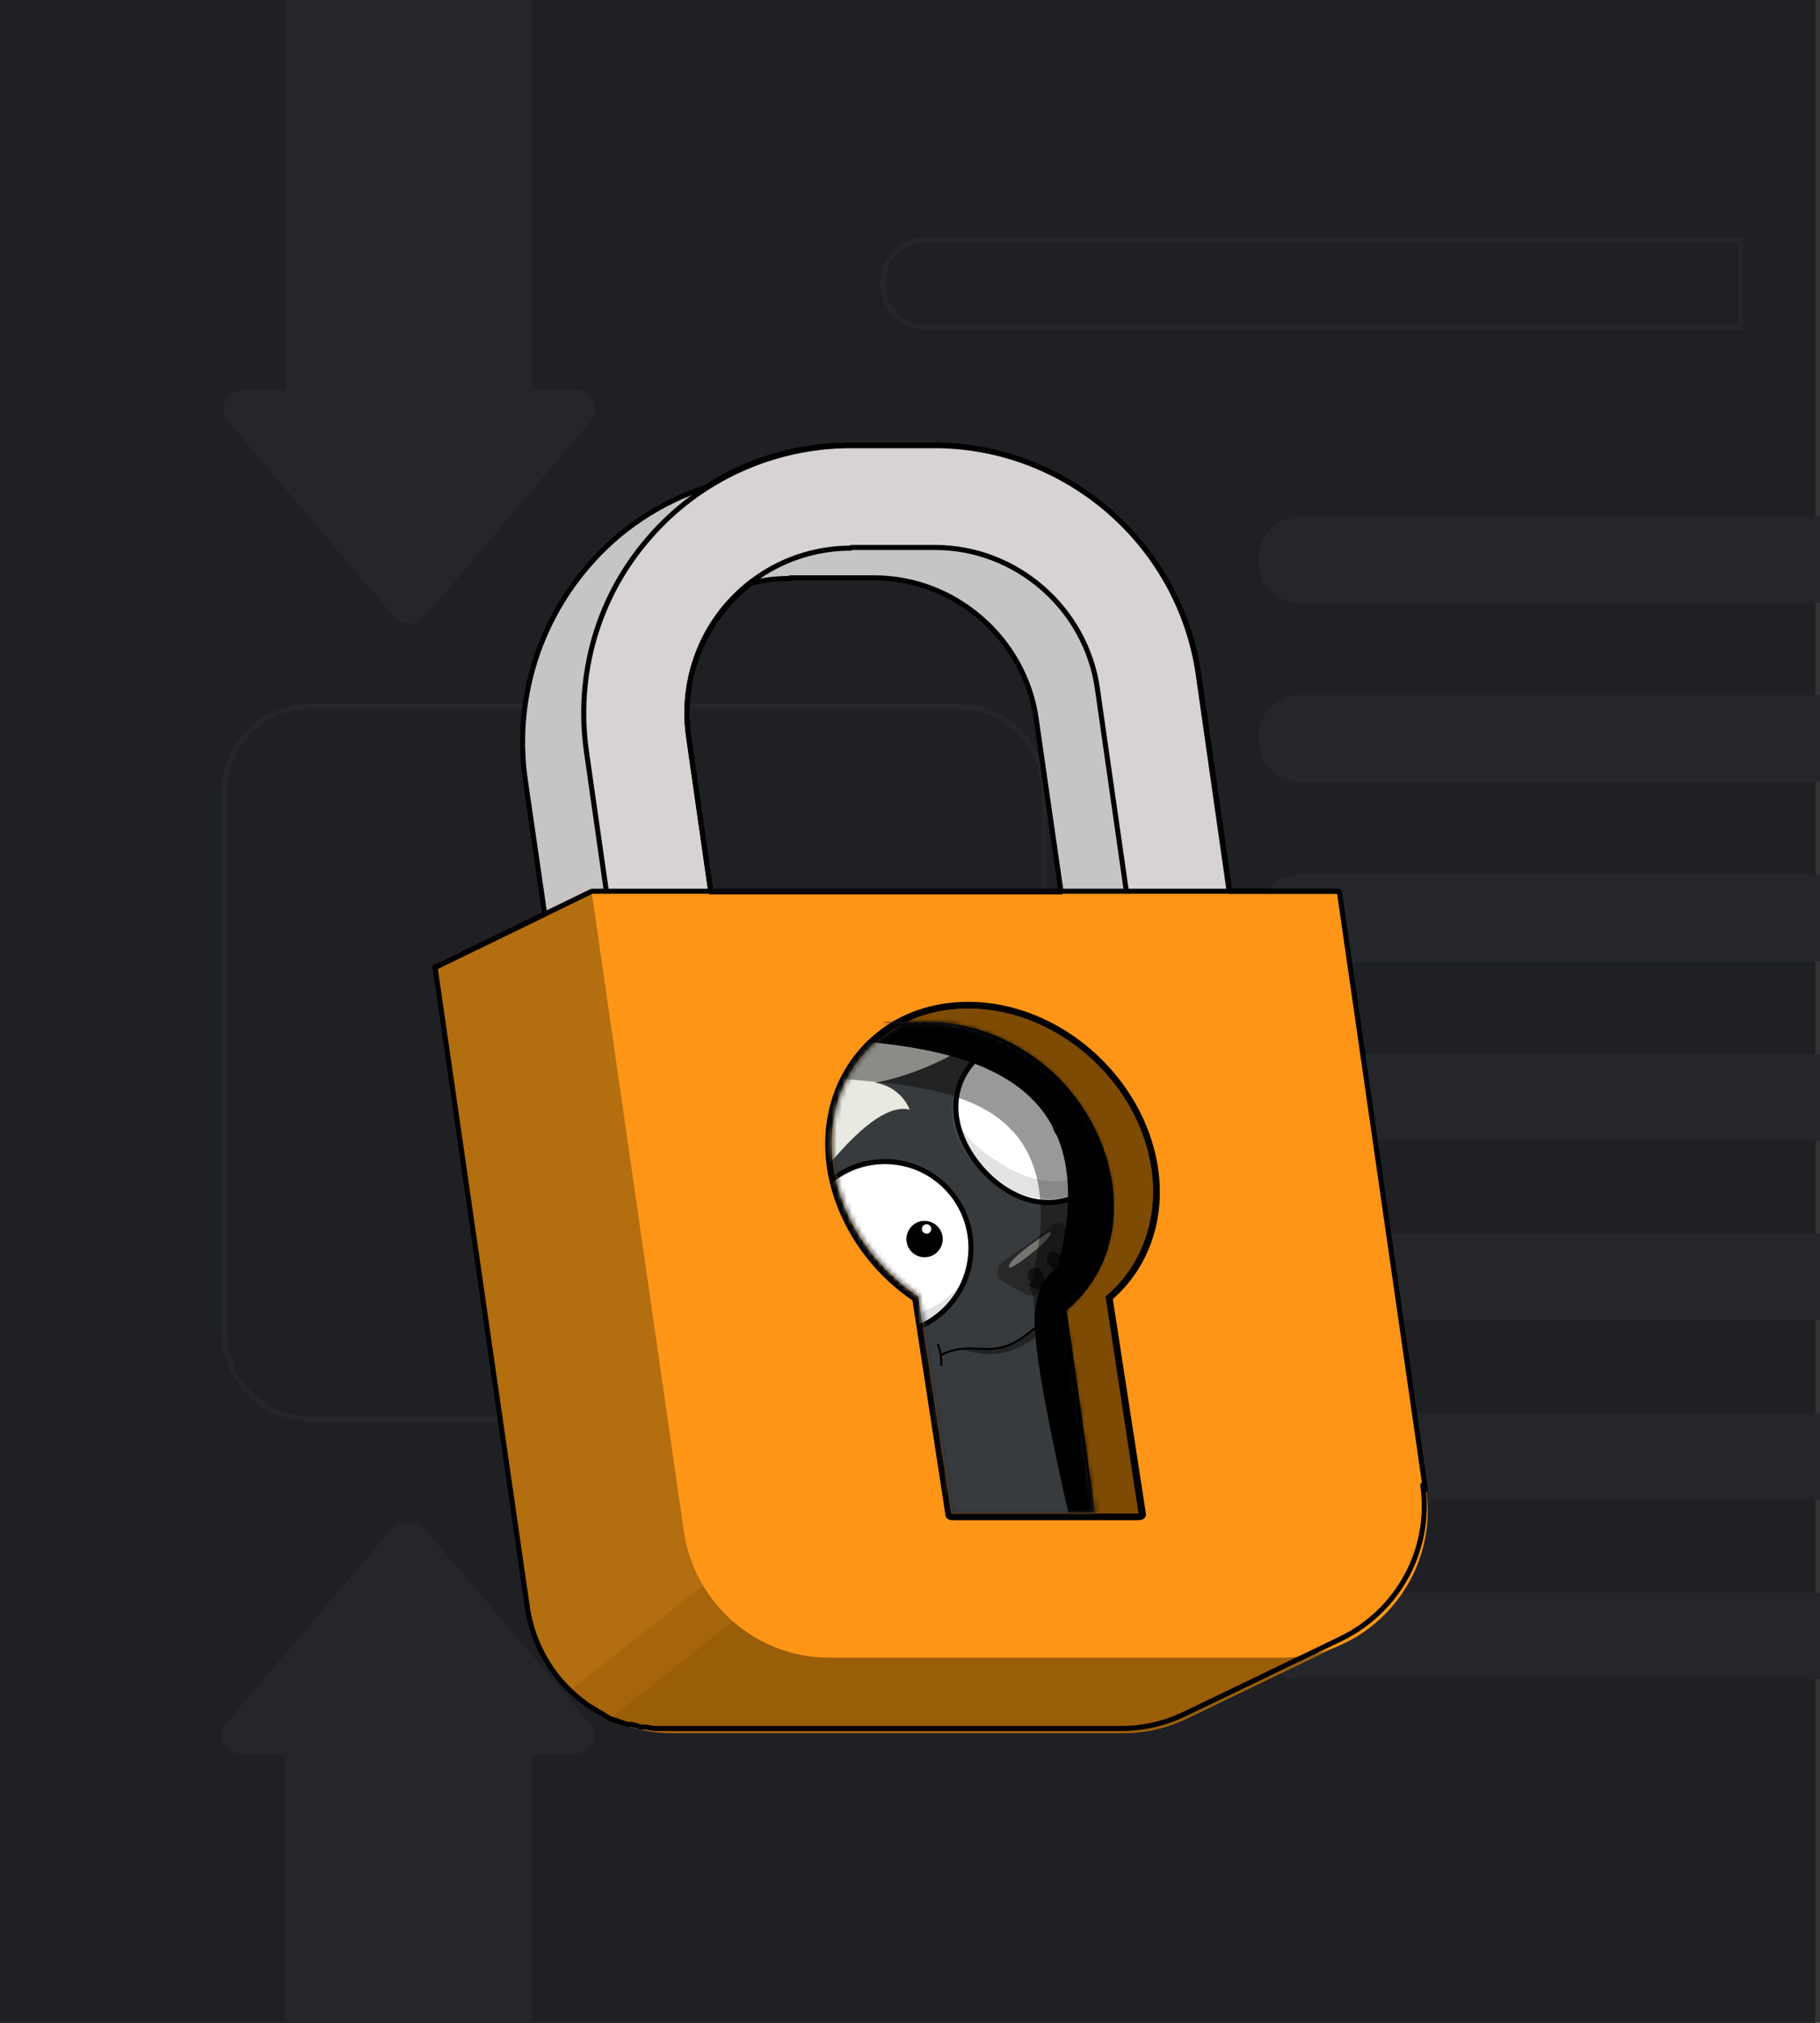 <svg width="360" height="400" viewBox="0 0 360 400" fill="none" xmlns="http://www.w3.org/2000/svg">
<rect x="0" y="0" width="360" height="400" fill="#333333" stroke="none"/>
<g clip-path="url(#clip0_794_878)">
<path d="M359.092 -1.469H-0.436V428.029H359.092V-1.469Z" fill="#1E2024"/>
<path d="M105.322 -7.344H56.474V87.76H105.322V-7.344Z" fill="#24262A"/>
<path d="M77.967 122.032L45.116 83.354C43.04 80.906 44.75 77.111 48.047 77.111H113.871C117.046 77.111 118.878 80.906 116.802 83.354L83.951 122.032C82.486 123.745 79.677 123.745 78.211 122.032H77.967Z" fill="#24262A"/>
<path d="M189.587 139.657H61.358C51.983 139.657 44.383 147.274 44.383 156.671V263.525C44.383 272.921 51.983 280.539 61.358 280.539H189.587C198.962 280.539 206.561 272.921 206.561 263.525V156.671C206.561 147.274 198.962 139.657 189.587 139.657Z" stroke="#24262A" stroke-miterlimit="10"/>
<path d="M56.351 431.334H105.2L105.2 336.23H56.351L56.351 431.334Z" fill="#24262A"/>
<path d="M83.707 301.958L116.557 340.636C118.633 343.084 116.924 346.879 113.626 346.879H47.803C44.627 346.879 42.796 343.084 44.872 340.636L77.722 301.958C79.188 300.245 81.997 300.245 83.462 301.958H83.707Z" fill="#24262A"/>
<path d="M257.12 102.081H418.566V119.217H257.12C252.602 119.217 248.938 115.545 248.938 111.016V110.281C248.938 105.753 252.602 102.081 257.12 102.081Z" fill="#24262A"/>
<path d="M257.12 137.454H418.566V154.59H257.12C252.602 154.59 248.938 150.918 248.938 146.389V145.655C248.938 141.126 252.602 137.454 257.12 137.454Z" fill="#24262A"/>
<path d="M257.12 172.95H418.566V190.086H257.12C252.602 190.086 248.938 186.414 248.938 181.885V181.15C248.938 176.622 252.602 172.95 257.12 172.95Z" fill="#24262A"/>
<path d="M257.12 208.445H418.566V225.581H257.12C252.602 225.581 248.938 221.909 248.938 217.381V216.646C248.938 212.117 252.602 208.445 257.12 208.445Z" fill="#24262A"/>
<path d="M257.12 243.941H418.566V261.077H257.12C252.602 261.077 248.938 257.405 248.938 252.876V252.142C248.938 247.613 252.602 243.941 257.12 243.941Z" fill="#24262A"/>
<path d="M257.12 279.437H418.566V296.573H257.12C252.602 296.573 248.938 292.901 248.938 288.372V287.638C248.938 283.109 252.602 279.437 257.12 279.437Z" fill="#24262A"/>
<path d="M257.12 314.933H418.566V332.068H257.12C252.602 332.068 248.938 328.397 248.938 323.868V323.133C248.938 318.605 252.602 314.933 257.12 314.933Z" fill="#24262A"/>
<path d="M182.87 47.491H344.315V64.627H182.87C178.351 64.627 174.688 60.955 174.688 56.426V55.691C174.688 51.163 178.351 47.491 182.87 47.491Z" stroke="#24262A" stroke-miterlimit="10"/>
<path d="M201.633 219.426H139.659C124.631 219.426 111.731 208.23 109.603 193.434L104.018 154.246C101.89 139.051 106.279 123.722 116.386 112.126C126.36 100.529 140.989 93.865 156.283 93.865H172.907C198.973 93.865 221.449 113.326 225.173 139.184L231.689 184.77C232.886 193.434 230.359 202.365 224.641 209.03C218.922 215.694 210.544 219.56 201.766 219.56L201.633 219.426ZM156.283 114.259C146.841 114.259 137.931 118.391 131.813 125.455C125.695 132.52 122.903 141.983 124.232 151.314L129.818 190.502C130.483 195.434 134.739 199.033 139.659 199.033H201.633C204.559 199.033 207.219 197.833 209.214 195.567C211.076 193.301 212.006 190.502 211.607 187.57L205.091 141.983C202.83 126.122 188.999 114.125 173.04 114.125H156.416L156.283 114.259Z" fill="#C6C4C4"/>
<path d="M213.602 213.695H151.629C136.601 213.695 123.701 202.498 121.573 187.703L115.987 148.515C113.859 133.319 118.248 117.991 128.355 106.394C138.33 94.798 152.959 88.133 168.252 88.133H184.876C210.943 88.133 233.418 107.594 237.142 133.453L243.658 179.039C244.855 187.703 242.328 196.633 236.61 203.298C230.891 209.963 222.513 213.828 213.735 213.828L213.602 213.695ZM168.252 108.394C158.81 108.394 149.9 112.526 143.782 119.59C137.665 126.655 134.872 136.119 136.202 145.449L141.787 184.637C142.452 189.569 146.708 193.168 151.629 193.168H213.602C216.528 193.168 219.188 191.968 221.183 189.702C223.045 187.436 223.976 184.637 223.577 181.705L217.06 136.119C214.799 120.257 200.968 108.26 185.009 108.26H168.385L168.252 108.394Z" fill="#D7D3D2"/>
<path d="M213.602 213.695H151.629C136.601 213.695 123.701 202.498 121.573 187.703L115.987 148.515C113.859 133.319 118.248 117.991 128.355 106.394C138.33 94.798 152.959 88.133 168.252 88.133H184.876C210.943 88.133 233.418 107.594 237.142 133.453L243.658 179.039C244.855 187.703 242.328 196.633 236.61 203.298C230.891 209.963 222.513 213.828 213.735 213.828L213.602 213.695ZM168.252 108.394C158.81 108.394 149.9 112.526 143.782 119.59C137.665 126.655 134.872 136.119 136.202 145.449L141.787 184.637C142.452 189.569 146.708 193.168 151.629 193.168H213.602C216.528 193.168 219.188 191.968 221.183 189.702C223.045 187.436 223.976 184.637 223.577 181.705L217.06 136.119C214.799 120.257 200.968 108.26 185.009 108.26H168.385L168.252 108.394Z" stroke="black" stroke-linecap="round" stroke-linejoin="round"/>
<path d="M117.317 176.24L86.197 191.302L109.47 231.289L138.595 193.568L117.317 176.24Z" fill="#B26E0F"/>
<path d="M265.735 324.994L250.574 306.2L234.083 191.302C234.083 191.302 234.083 191.168 233.817 191.168H86.33C86.33 191.168 86.064 191.168 86.064 191.435L104.284 317.796C106.279 332.059 118.514 342.722 133.01 342.722H222.247C226.768 342.722 231.024 341.656 234.881 339.79L265.602 324.994H265.735Z" fill="#B26E0F"/>
<path opacity="0.5" d="M220.384 339.656L251.105 324.861L238.338 308.999L178.625 282.207L112.928 334.191C118.247 339.256 125.296 342.455 133.142 342.455H207.75C212.272 342.455 216.528 341.389 220.384 339.523V339.656Z" fill="#9A5D08"/>
<path d="M252.968 309.132L193.255 282.341L120.775 339.79C124.499 341.522 128.754 342.589 133.143 342.589H222.38C226.902 342.589 231.157 341.522 235.014 339.656L265.735 324.861L252.968 308.999V309.132Z" fill="#9A5D08"/>
<path d="M253.234 327.793H163.997C149.634 327.793 137.398 317.13 135.271 302.868L117.051 176.506C117.051 176.506 117.051 176.24 117.317 176.24H264.804C264.804 176.24 264.937 176.24 265.07 176.373L282.093 294.603C284.619 312.065 271.054 327.793 253.367 327.793H253.234Z" fill="#FF9517"/>
<path d="M227.699 230.89C225.04 213.562 208.815 199.433 191.526 199.433C174.237 199.433 162.268 213.562 164.928 230.89C167.587 248.218 173.04 250.617 181.684 256.349L188.201 299.269H225.173L218.656 256.349C225.572 250.617 229.295 241.42 227.699 230.89Z" fill="#7D4B03"/>
<path d="M191.526 199.433C208.815 199.433 225.04 213.562 227.7 230.89C229.296 241.286 225.572 250.617 218.656 256.349L225.173 299.269H188.201L181.685 256.349C173.04 250.617 166.524 241.42 164.928 230.89C162.268 213.562 174.237 199.433 191.526 199.433ZM191.526 198.1C182.882 198.1 175.168 201.432 169.849 207.697C164.529 213.961 162.268 222.226 163.598 231.156C165.194 241.286 171.444 251.017 180.488 257.148L187.004 299.535C187.004 300.202 187.669 300.602 188.334 300.602H225.306C225.705 300.602 226.104 300.468 226.37 300.202C226.636 299.935 226.769 299.535 226.636 299.135L220.119 256.882C227.301 250.617 230.625 240.887 229.03 230.756C226.237 212.762 209.48 198.1 191.526 198.1Z" fill="black"/>
<path d="M210.411 259.014C217.326 253.283 221.05 244.086 219.454 233.555C216.794 216.227 200.57 202.098 183.281 202.098C165.992 202.098 179.956 202.232 178.493 202.498C168.785 207.563 163.199 218.36 165.061 230.756C166.657 241.153 173.173 250.484 181.818 256.215L188.334 299.135H216.528L210.411 258.881V259.014Z" fill="#2B2B38"/>
<mask id="mask0_794_878" style="mask-type:luminance" maskUnits="userSpaceOnUse" x="164" y="202" width="56" height="98">
<path d="M210.411 259.014C217.326 253.283 221.05 244.086 219.454 233.555C216.794 216.227 200.57 202.098 183.281 202.098C165.992 202.098 179.956 202.232 178.493 202.498C168.785 207.563 163.199 218.36 165.061 230.756C166.657 241.153 173.173 250.484 181.818 256.215L188.334 299.135H216.528L210.411 258.881V259.014Z" fill="white"/>
</mask>
<g mask="url(#mask0_794_878)">
<path d="M216.129 255.949C218.39 256.882 220.119 261.014 220.119 261.014" stroke="black" stroke-width="0.5" stroke-linecap="round" stroke-linejoin="round"/>
<path d="M266.533 315.397C266.533 315.397 220.784 218.893 214.8 208.496C202.298 186.77 175.567 193.301 165.194 199.299C138.463 214.761 132.345 240.22 144.713 261.947C150.698 272.344 210.411 355.385 210.411 355.385L266.533 315.397Z" fill="#E8E9E1"/>
<path d="M178.227 194.367C178.227 193.701 178.227 192.768 178.493 191.568C179.158 187.436 182.483 183.837 182.483 183.837C173.705 187.969 167.854 195.434 167.854 195.434C169.316 189.835 182.749 178.372 182.749 178.372C182.749 178.372 140.989 200.765 138.729 235.288C137.798 244.086 139.792 253.283 144.713 261.813C160.938 290.071 210.411 355.251 210.411 355.251L266.533 315.264C266.533 315.264 220.784 218.76 214.799 208.363C206.155 193.168 190.462 191.835 178.227 194.367Z" fill="#E8E9E1"/>
<path d="M189.797 207.697C157.48 226.224 148.171 253.683 160.672 275.409C163.332 280.075 194.85 328.46 215.73 350.853C225.837 361.65 204.559 345.255 210.277 355.385L266.4 315.397C266.4 315.397 248.446 267.412 229.827 234.888C224.109 224.891 219.587 217.16 218.124 214.361C217.858 213.828 217.193 212.762 216.395 211.429C212.937 205.564 206.022 202.365 199.372 203.831C196.047 204.631 192.856 205.964 189.797 207.697Z" fill="#383B3D"/>
<path d="M216.129 210.896C215.597 209.829 215.065 208.896 214.799 208.363C206.155 193.168 190.462 191.835 178.227 194.367C178.227 193.701 178.227 192.768 178.493 191.568C179.158 187.436 182.483 183.837 182.483 183.837C173.705 187.969 167.854 195.434 167.854 195.434C169.316 189.835 182.749 178.372 182.749 178.372C182.749 178.372 140.989 200.765 138.729 235.288C137.798 244.086 139.792 253.283 144.713 261.813C160.938 290.071 210.411 355.252 210.411 355.252L213.735 352.852C217.326 354.452 221.05 356.584 216.129 351.119L266.533 315.264C266.533 315.264 248.579 267.278 229.96 234.755C224.242 224.758 219.72 217.027 218.257 214.228C217.991 213.695 217.326 212.628 216.528 211.296C216.528 211.162 216.262 210.896 216.129 210.762V210.896Z" stroke="black" stroke-linecap="round" stroke-linejoin="round"/>
<g style="mix-blend-mode:multiply" opacity="0.4">
<path d="M218.39 252.35L217.459 254.616L212.006 255.682C213.602 263.813 219.587 261.813 219.72 262.08C221.582 259.281 219.587 257.548 220.784 254.482L218.39 252.35Z" fill="black"/>
</g>
<path d="M198.309 249.551C196.979 250.484 196.846 252.483 198.176 253.283L202.298 255.682C204.027 256.615 206.421 256.215 208.283 254.616L209.214 253.683C210.81 252.216 211.741 250.217 211.475 248.351L210.943 243.419C210.81 241.82 208.948 241.286 207.884 242.486C206.687 243.819 200.17 248.218 198.309 249.417V249.551Z" fill="#282828"/>
<g style="mix-blend-mode:multiply" opacity="0.4">
<path d="M209.48 257.281C208.416 258.881 206.421 261.547 202.298 264.346C197.245 267.812 194.319 266.345 190.196 266.745C200.304 270.477 208.283 263.146 209.48 257.281Z" fill="black"/>
<path d="M218.257 247.551C218.257 248.084 217.991 248.617 217.991 249.151C217.991 251.95 216.794 253.416 214.134 254.882C213.203 255.415 212.538 255.682 212.006 255.815C212.804 255.815 213.868 255.815 214.533 255.682C215.996 255.415 217.459 253.949 217.459 253.949C217.459 253.949 217.725 253.016 218.39 251.683C218.789 250.75 218.39 248.751 218.39 247.684L218.257 247.551Z" fill="black"/>
</g>
<path d="M186.339 267.812C192.723 264.879 195.915 269.011 202.431 264.346C208.948 259.814 210.411 255.549 210.411 255.549C210.411 255.549 211.475 256.215 214.134 254.749C216.794 253.283 217.991 251.816 217.991 249.017C217.991 246.218 220.119 243.152 220.119 243.152" stroke="black" stroke-width="0.4" stroke-linecap="round" stroke-linejoin="round"/>
<path d="M185.541 265.945C186.339 267.812 186.206 269.944 186.206 269.944" stroke="black" stroke-width="0.4" stroke-linecap="round" stroke-linejoin="round"/>
<path opacity="0.4" d="M199.638 250.617C200.037 251.15 206.687 246.085 207.618 244.352C208.549 242.619 206.288 244.485 204.692 245.552C203.096 246.618 198.973 249.817 199.638 250.617Z" fill="#E8E9E1"/>
<path d="M212.671 255.549C214.533 256.082 215.198 261.68 218.922 261.947C222.646 262.213 223.843 255.949 221.582 251.417C219.321 246.885 218.39 248.884 218.39 248.884C218.39 248.884 218.39 250.883 217.06 252.483C215.863 253.949 214.533 254.616 214.533 254.616L212.671 255.549Z" fill="#B26E0F"/>
<path d="M212.671 255.549C214.533 256.082 215.198 261.68 218.922 261.947C222.646 262.213 223.843 255.949 221.582 251.417C219.321 246.885 218.39 248.884 218.39 248.884C218.39 248.884 218.39 250.883 217.06 252.483C215.863 253.949 214.533 254.616 214.533 254.616L212.671 255.549Z" stroke="black" stroke-width="0.5" stroke-linecap="round" stroke-linejoin="round"/>
<path opacity="0.7" d="M206.421 252.35C206.82 253.549 206.421 254.349 205.756 254.882C205.091 255.415 203.362 254.082 203.229 253.816C203.096 253.549 204.027 253.949 203.894 253.816C203.229 252.883 202.83 251.283 204.16 250.75C205.49 250.217 206.022 251.283 206.421 252.35Z" fill="#0A0A0A"/>
<path opacity="0.7" d="M208.016 251.017C208.947 251.816 209.745 251.683 210.41 251.017C211.075 250.35 210.144 248.351 210.011 248.084C209.878 247.818 210.011 249.017 210.011 248.751C209.479 247.818 208.016 246.885 207.351 248.084C206.686 249.284 207.351 250.084 208.149 250.883L208.016 251.017Z" fill="#0A0A0A"/>
<path d="M164.13 230.09L183.148 220.359L181.286 210.762L173.439 211.695L164.13 230.09Z" fill="#E8E9E1"/>
<path d="M164.13 230.09C171.045 221.826 176.232 218.493 179.956 219.426C177.828 214.495 173.04 214.095 173.04 214.095C173.04 214.095 180.621 213.028 189.93 207.697C193.92 205.431 196.314 208.496 196.314 208.496L183.946 225.691L174.636 231.023L164.263 230.09H164.13Z" fill="#383B3D"/>
<path d="M175.035 263.813C184.436 263.813 192.058 256.174 192.058 246.751C192.058 237.329 184.436 229.69 175.035 229.69C165.634 229.69 158.012 237.329 158.012 246.751C158.012 256.174 165.634 263.813 175.035 263.813Z" fill="white"/>
<g style="mix-blend-mode:multiply" opacity="0.2">
<path d="M189.398 254.616C183.28 261.68 172.375 262.48 165.327 256.348C160.007 251.683 158.278 244.352 160.406 237.954C156.15 244.885 157.48 254.082 163.864 259.681C170.247 265.279 181.817 265.146 187.935 257.948C189.398 256.215 190.462 254.216 191.26 252.216C190.728 253.016 190.196 253.816 189.531 254.616H189.398Z" fill="#707171"/>
</g>
<path d="M175.035 263.813C184.436 263.813 192.058 256.174 192.058 246.751C192.058 237.329 184.436 229.69 175.035 229.69C165.634 229.69 158.012 237.329 158.012 246.751C158.012 256.174 165.634 263.813 175.035 263.813Z" stroke="black" stroke-linecap="round" stroke-linejoin="round"/>
<path d="M182.881 248.617C184.864 248.617 186.472 247.006 186.472 245.019C186.472 243.031 184.864 241.42 182.881 241.42C180.898 241.42 179.291 243.031 179.291 245.019C179.291 247.006 180.898 248.617 182.881 248.617Z" fill="black"/>
<path d="M183.28 243.952C183.794 243.952 184.211 243.534 184.211 243.019C184.211 242.504 183.794 242.086 183.28 242.086C182.766 242.086 182.349 242.504 182.349 243.019C182.349 243.534 182.766 243.952 183.28 243.952Z" fill="white"/>
<path d="M218.257 210.363C224.242 217.56 223.311 228.357 216.129 234.488C208.948 240.487 199.771 237.821 193.787 230.623C187.802 223.425 187.004 214.361 194.319 208.23C201.633 202.098 212.272 203.165 218.39 210.363H218.257Z" fill="white"/>
<g style="mix-blend-mode:multiply" opacity="0.2">
<path d="M220.651 226.491C215.863 234.622 206.953 235.421 198.84 230.623C190.728 225.824 188.068 221.826 189.132 215.161C186.206 222.759 190.728 229.823 197.909 234.222C205.091 238.621 214.799 238.221 219.72 230.09C220.917 228.09 221.582 225.958 221.981 223.825C221.582 224.758 221.183 225.691 220.651 226.491Z" fill="#707171"/>
</g>
<path d="M218.257 210.363C224.242 217.56 223.311 228.357 216.129 234.488C208.948 240.487 199.771 237.821 193.787 230.623C187.802 223.425 187.004 214.361 194.319 208.23C201.633 202.098 212.272 203.165 218.39 210.363H218.257Z" stroke="black" stroke-linecap="round" stroke-linejoin="round"/>
<path d="M211.741 225.691C213.724 225.691 215.331 224.08 215.331 222.092C215.331 220.105 213.724 218.493 211.741 218.493C209.758 218.493 208.15 220.105 208.15 222.092C208.15 224.08 209.758 225.691 211.741 225.691Z" fill="black"/>
<path d="M212.006 220.893C212.52 220.893 212.937 220.475 212.937 219.96C212.937 219.444 212.52 219.026 212.006 219.026C211.492 219.026 211.075 219.444 211.075 219.96C211.075 220.475 211.492 220.893 212.006 220.893Z" fill="white"/>
<g style="mix-blend-mode:multiply" opacity="0.4">
<path d="M164.529 213.162C186.073 215.028 214.267 215.827 203.495 255.682C203.495 255.682 204.426 252.483 204.692 262.213C204.958 271.944 211.341 299.135 211.341 299.135H222.247L234.216 217.16L228.364 195.167C228.364 195.167 208.948 188.369 208.017 188.103C207.086 187.836 171.976 190.235 171.976 190.235L161.736 192.901L164.529 213.028V213.162Z" fill="black"/>
</g>
<g style="mix-blend-mode:multiply">
<path d="M166.79 205.564C188.334 207.43 219.853 211.029 209.081 251.017C209.081 251.017 204.426 252.483 204.692 262.213C204.958 271.944 211.341 299.135 211.341 299.135H222.247L234.216 217.16L228.364 195.167C228.364 195.167 208.948 188.369 208.017 188.103C207.086 187.836 171.976 190.235 171.976 190.235L161.736 192.901L166.79 205.431V205.564Z" fill="black"/>
</g>
</g>
<path d="M281.96 294.603L264.937 176.373C264.937 176.373 264.937 176.24 264.671 176.24H243.126L237.009 133.319C233.285 107.461 210.81 88 184.743 88H168.119C157.879 88 147.905 90.932 139.526 96.397C130.616 99.33 122.503 104.662 116.253 111.993C106.279 123.589 101.757 138.918 103.885 154.113L107.741 180.772L86.596 191.035H86.33C86.33 191.035 86.064 191.035 86.064 191.302L104.284 317.663C105.348 325.127 109.204 331.659 114.79 336.057C115.455 336.591 116.12 337.124 116.785 337.524C116.785 337.524 116.918 337.524 117.051 337.657C117.716 338.057 118.381 338.457 119.046 338.857C119.179 338.857 119.312 338.99 119.445 339.123C119.711 339.256 120.11 339.523 120.376 339.656C120.775 339.923 121.307 340.056 121.706 340.19C121.706 340.19 121.972 340.19 122.105 340.323C122.371 340.323 122.636 340.589 122.902 340.589C123.301 340.723 123.7 340.856 124.099 340.989C124.099 340.989 124.365 340.989 124.498 340.989H124.764C124.897 340.989 125.163 340.989 125.296 341.123C125.828 341.123 126.227 341.389 126.759 341.522C126.759 341.522 127.025 341.522 127.158 341.522C127.291 341.522 127.424 341.522 127.557 341.522C128.222 341.522 128.887 341.789 129.552 341.789C129.552 341.789 129.685 341.789 129.818 341.789C129.951 341.789 130.084 341.789 130.217 341.789C131.015 341.789 131.813 341.789 132.611 341.789H221.848C226.369 341.789 230.625 340.723 234.482 338.857L265.203 324.061C276.241 318.729 283.29 306.733 281.428 293.67L281.96 294.603ZM156.283 114.259H172.907C188.866 114.259 202.697 126.255 204.958 142.117L209.879 176.373H140.59L136.202 145.716C134.872 136.385 137.664 126.921 143.782 119.857C145.245 118.124 146.841 116.658 148.57 115.325C151.097 114.659 153.623 114.392 156.283 114.392V114.259Z" stroke="black" stroke-linecap="round" stroke-linejoin="round"/>
<path d="M216.528 299.135C214.134 285.806 211.873 272.344 209.745 259.014C226.103 243.819 219.188 219.426 201.899 208.097C196.313 204.498 189.93 202.232 183.147 202.098C189.93 202.098 196.579 203.964 202.298 207.563C219.985 217.96 228.098 245.019 210.676 259.414L210.942 258.881C212.937 272.344 214.799 285.673 216.528 299.135Z" fill="black"/>
<path d="M86.064 191.302L117.051 176.24H264.538" stroke="black" stroke-linecap="round" stroke-linejoin="round"/>
</g>
<defs>
<clipPath id="clip0_794_878">
<rect width="366" height="400" fill="white" transform="translate(-3)"/>
</clipPath>
</defs>
</svg>
